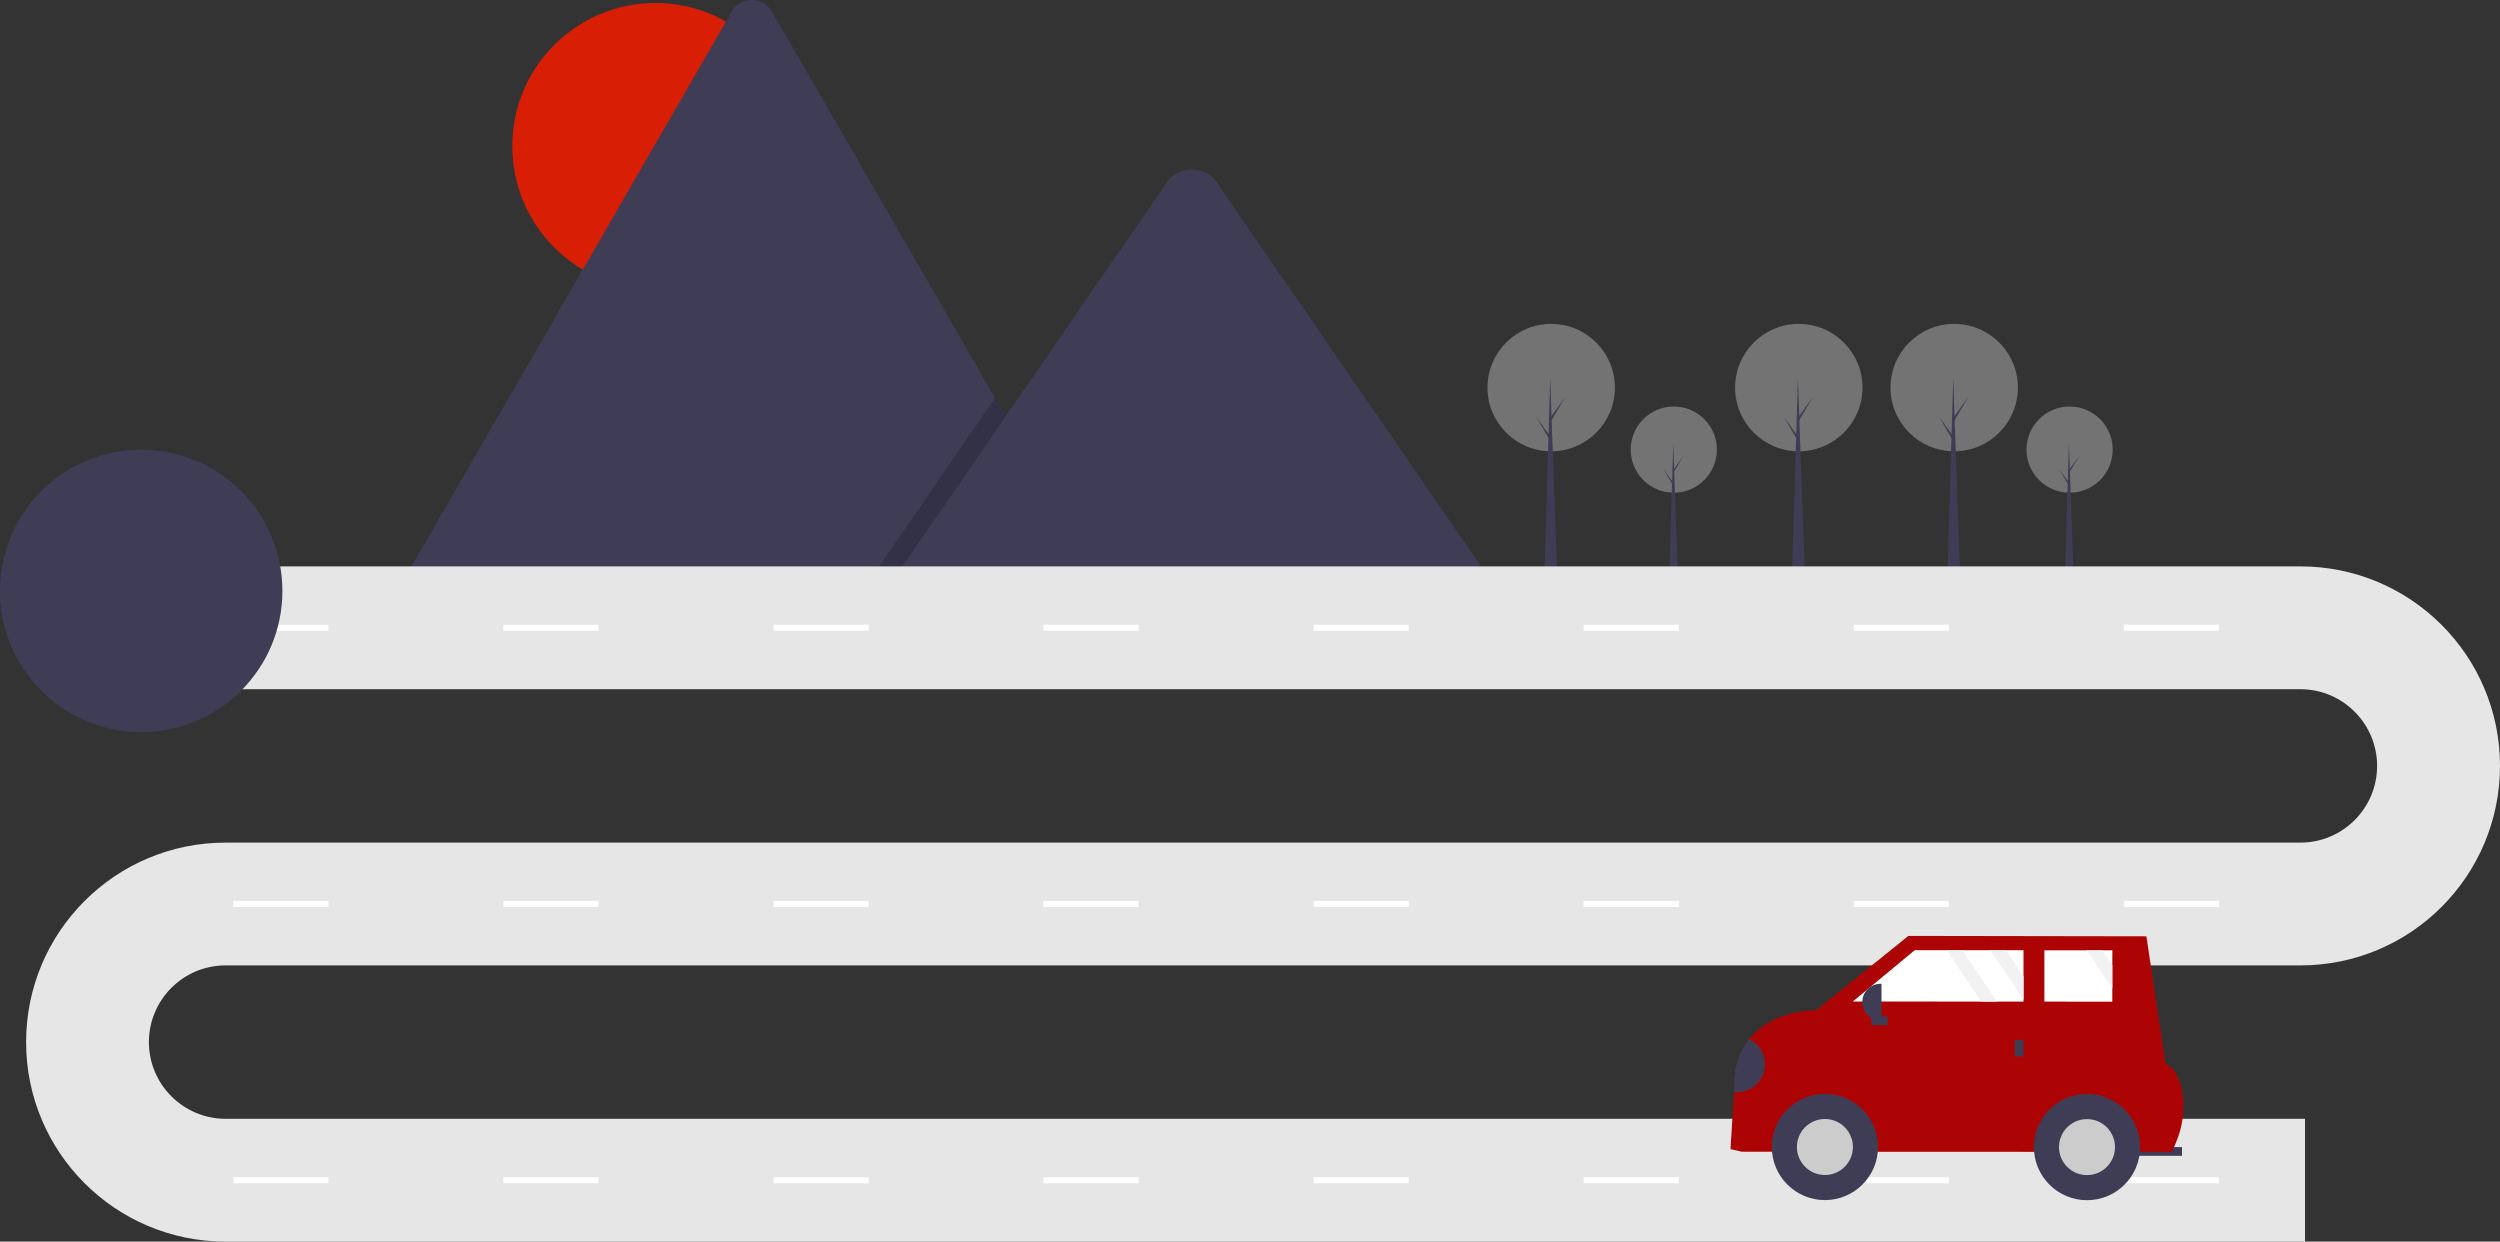 <?xml version="1.0" encoding="UTF-8"?>
<svg xmlns="http://www.w3.org/2000/svg" version="1.1" viewBox="0 0 250 124.16">
  <rect x="0" y="0" width="250" height="124.16" fill="#333333" stroke="none"/>
  <defs>
    <style>
      .cls-1 {
        fill: none;
      }

      .cls-2 {
        isolation: isolate;
        opacity: .2;
      }

      .cls-3 {
        fill: #e6e6e6;
      }

      .cls-4 {
        fill: #3f3d56;
      }

      .cls-5 {
        fill: #ccc;
      }

      .cls-6 {
        fill: #d81e05;
      }

      .cls-7 {
        fill: #ac0404;
      }

      .cls-8 {
        fill: #fff;
      }

      .cls-9 {
        fill: #f2f2f2;
      }

      .cls-10 {
        fill: #737373;
      }
    </style>
  </defs>
  <!-- Generator: Adobe Illustrator 28.7.3, SVG Export Plug-In . SVG Version: 1.2.0 Build 164)  -->
  <g>
    <g id="Capa_1">
      <g>
        <circle class="cls-6" cx="65.55" cy="14.62" r="14.32"/>
        <path class="cls-4" d="M110.44,58.74H40.21c-.09,0-.18,0-.26-.02L73.16,1.18c.63-1.12,2.05-1.51,3.17-.88.37.21.67.51.88.88l22.29,38.61,1.07,1.85,9.87,17.1Z"/>
        <polygon class="cls-2" points="110.44 58.74 86.46 58.74 98.24 41.64 99.08 40.41 99.51 39.79 100.57 41.64 110.44 58.74"/>
        <path class="cls-4" d="M149.55,58.74h-60.75l11.77-17.1.85-1.23,15.34-22.28c1.01-1.46,3.43-1.55,4.61-.28.08.09.15.18.22.28l27.96,40.61Z"/>
        <circle class="cls-10" cx="167.38" cy="44.96" r="4.31"/>
        <polygon class="cls-4" points="167.8 57.96 166.92 57.96 167.32 44.31 167.8 57.96"/>
        <polygon class="cls-4" points="167.4 46.9 168.35 45.58 167.38 47.22 167.28 47.04 167.4 46.9"/>
        <polygon class="cls-4" points="167.29 48.22 166.34 46.91 167.31 48.55 167.41 48.37 167.29 48.22"/>
        <circle class="cls-10" cx="206.96" cy="44.96" r="4.31"/>
        <polygon class="cls-4" points="207.37 57.96 206.49 57.96 206.89 44.31 207.37 57.96"/>
        <polygon class="cls-4" points="206.97 46.9 207.92 45.58 206.96 47.22 206.86 47.04 206.97 46.9"/>
        <polygon class="cls-4" points="206.87 48.22 205.92 46.91 206.88 48.55 206.99 48.37 206.87 48.22"/>
        <circle class="cls-10" cx="179.88" cy="38.76" r="6.37"/>
        <polygon class="cls-4" points="180.5 57.96 179.19 57.96 179.79 37.8 180.5 57.96"/>
        <polygon class="cls-4" points="179.9 41.62 181.3 39.68 179.88 42.1 179.73 41.83 179.9 41.62"/>
        <polygon class="cls-4" points="179.75 43.58 178.35 41.64 179.77 44.06 179.92 43.79 179.75 43.58"/>
        <circle class="cls-10" cx="195.42" cy="38.76" r="6.37"/>
        <polygon class="cls-4" points="196.03 57.96 194.73 57.96 195.32 37.8 196.03 57.96"/>
        <polygon class="cls-4" points="195.44 41.62 196.84 39.68 195.42 42.1 195.27 41.83 195.44 41.62"/>
        <polygon class="cls-4" points="195.29 43.58 193.88 41.64 195.31 44.06 195.46 43.79 195.29 43.58"/>
        <circle class="cls-10" cx="155.12" cy="38.76" r="6.37"/>
        <polygon class="cls-4" points="155.73 57.96 154.43 57.96 155.02 37.8 155.73 57.96"/>
        <polygon class="cls-4" points="155.14 41.62 156.54 39.68 155.12 42.1 154.96 41.83 155.14 41.62"/>
        <polygon class="cls-4" points="154.98 43.58 153.58 41.64 155 44.06 155.15 43.79 154.98 43.58"/>
        <path class="cls-3" d="M230.5,124.16H22.56c-11.02,0-19.95-8.93-19.95-19.95s8.93-19.95,19.95-19.95h207.48c4.24,0,7.67-3.44,7.67-7.67s-3.44-7.67-7.67-7.67H15.65v-12.28h214.39c11.02,0,19.95,8.92,19.96,19.94,0,11.02-8.92,19.95-19.94,19.96H22.56c-4.24,0-7.67,3.44-7.67,7.67s3.44,7.67,7.67,7.67h207.94v12.28Z"/>
        <rect class="cls-8" x="23.33" y="62.47" width="9.51" height=".61"/>
        <rect class="cls-8" x="50.34" y="62.47" width="9.51" height=".61"/>
        <rect class="cls-8" x="77.35" y="62.47" width="9.51" height=".61"/>
        <rect class="cls-8" x="104.35" y="62.47" width="9.51" height=".61"/>
        <rect class="cls-8" x="131.36" y="62.47" width="9.51" height=".61"/>
        <rect class="cls-8" x="158.37" y="62.47" width="9.51" height=".61"/>
        <rect class="cls-8" x="185.38" y="62.47" width="9.51" height=".61"/>
        <rect class="cls-8" x="212.39" y="62.47" width="9.51" height=".61"/>
        <rect class="cls-8" x="23.33" y="90.09" width="9.51" height=".61"/>
        <rect class="cls-8" x="50.34" y="90.09" width="9.51" height=".61"/>
        <rect class="cls-8" x="77.35" y="90.09" width="9.51" height=".61"/>
        <rect class="cls-8" x="104.35" y="90.09" width="9.51" height=".61"/>
        <rect class="cls-8" x="131.36" y="90.09" width="9.51" height=".61"/>
        <rect class="cls-8" x="158.37" y="90.09" width="9.51" height=".61"/>
        <rect class="cls-8" x="185.38" y="90.09" width="9.51" height=".61"/>
        <rect class="cls-8" x="212.39" y="90.09" width="9.51" height=".61"/>
        <rect class="cls-8" x="23.33" y="117.72" width="9.51" height=".61"/>
        <rect class="cls-8" x="50.34" y="117.72" width="9.51" height=".61"/>
        <rect class="cls-8" x="77.35" y="117.72" width="9.51" height=".61"/>
        <rect class="cls-8" x="104.35" y="117.72" width="9.51" height=".61"/>
        <rect class="cls-8" x="131.36" y="117.72" width="9.51" height=".61"/>
        <rect class="cls-8" x="158.37" y="117.72" width="9.51" height=".61"/>
        <rect class="cls-8" x="185.38" y="117.72" width="9.51" height=".61"/>
        <rect class="cls-8" x="212.39" y="117.72" width="9.51" height=".61"/>
        <path class="cls-1" d="M162.23,12.21c-.49-.62-1.06-1.16-1.7-1.61h3.56c-.72.4-1.36.95-1.86,1.61Z"/>
        <path class="cls-1" d="M150.59,10.6h.61c-.13.09-.26.18-.39.28-.07-.1-.15-.19-.22-.28Z"/>
        <path class="cls-1" d="M175.08,23.26c.49-.62,1.06-1.16,1.7-1.61h-3.56c.72.4,1.36.95,1.86,1.61Z"/>
        <path class="cls-1" d="M186.72,21.65h-.61c.13.09.26.18.39.28.07-.1.15-.19.22-.28Z"/>
        <rect class="cls-4" x="212.71" y="114.71" width="5.49" height=".87"/>
        <path class="cls-7" d="M173.04,114.91l1.13.26,43.02.02.39-.9c.67-1.55.91-3.25.67-4.92-.19-1.24-.65-2.48-1.7-3.02l-1.91-12.72-23.8-.04-9.21,7.43s-4.34-.08-6.7,2.86c-.85,1.09-1.35,2.42-1.44,3.8l-.09,1.53-.35,5.7Z"/>
        <circle class="cls-4" cx="182.49" cy="114.7" r="5.31"/>
        <circle class="cls-5" cx="182.49" cy="114.7" r="2.8"/>
        <circle class="cls-4" cx="208.7" cy="114.71" r="5.31"/>
        <circle class="cls-5" cx="208.7" cy="114.71" r="2.8"/>
        <polygon class="cls-8" points="185.28 100.15 198.13 100.16 199.7 100.16 202.35 100.16 202.35 99.97 202.35 97.64 202.35 95.02 200.59 95.02 199.02 95.02 196.24 95.02 194.67 95.02 191.47 95.02 185.28 100.15"/>
        <polygon class="cls-8" points="204.44 100.16 211.23 100.17 211.23 98.84 211.23 96.51 211.24 95.03 210.24 95.03 208.67 95.03 204.44 95.03 204.44 100.16"/>
        <rect class="cls-4" x="201.48" y="103.99" width=".87" height="1.65"/>
        <rect class="cls-4" x="187.11" y="101.64" width="1.65" height=".87"/>
        <path class="cls-4" d="M188.15,102.02h-.1c-1.01,0-1.82-.82-1.82-1.82h0c0-1.01.82-1.82,1.82-1.82h.1s0,3.64,0,3.64h0Z"/>
        <path class="cls-4" d="M173.38,109.21c1.54.17,2.93-.95,3.1-2.49.13-1.18-.5-2.31-1.57-2.83-.85,1.09-1.35,2.42-1.44,3.8l-.09,1.53Z"/>
        <polygon class="cls-9" points="199.02 95.02 202.35 99.97 202.35 97.64 200.59 95.02 199.02 95.02"/>
        <polygon class="cls-9" points="208.67 95.03 211.23 98.84 211.23 96.51 210.24 95.03 208.67 95.03"/>
        <polygon class="cls-9" points="194.67 95.02 198.13 100.16 199.7 100.16 196.24 95.02 194.67 95.02"/>
        <circle class="cls-4" cx="14.12" cy="59.09" r="14.12"/>
      </g>
    </g>
  </g>
</svg>